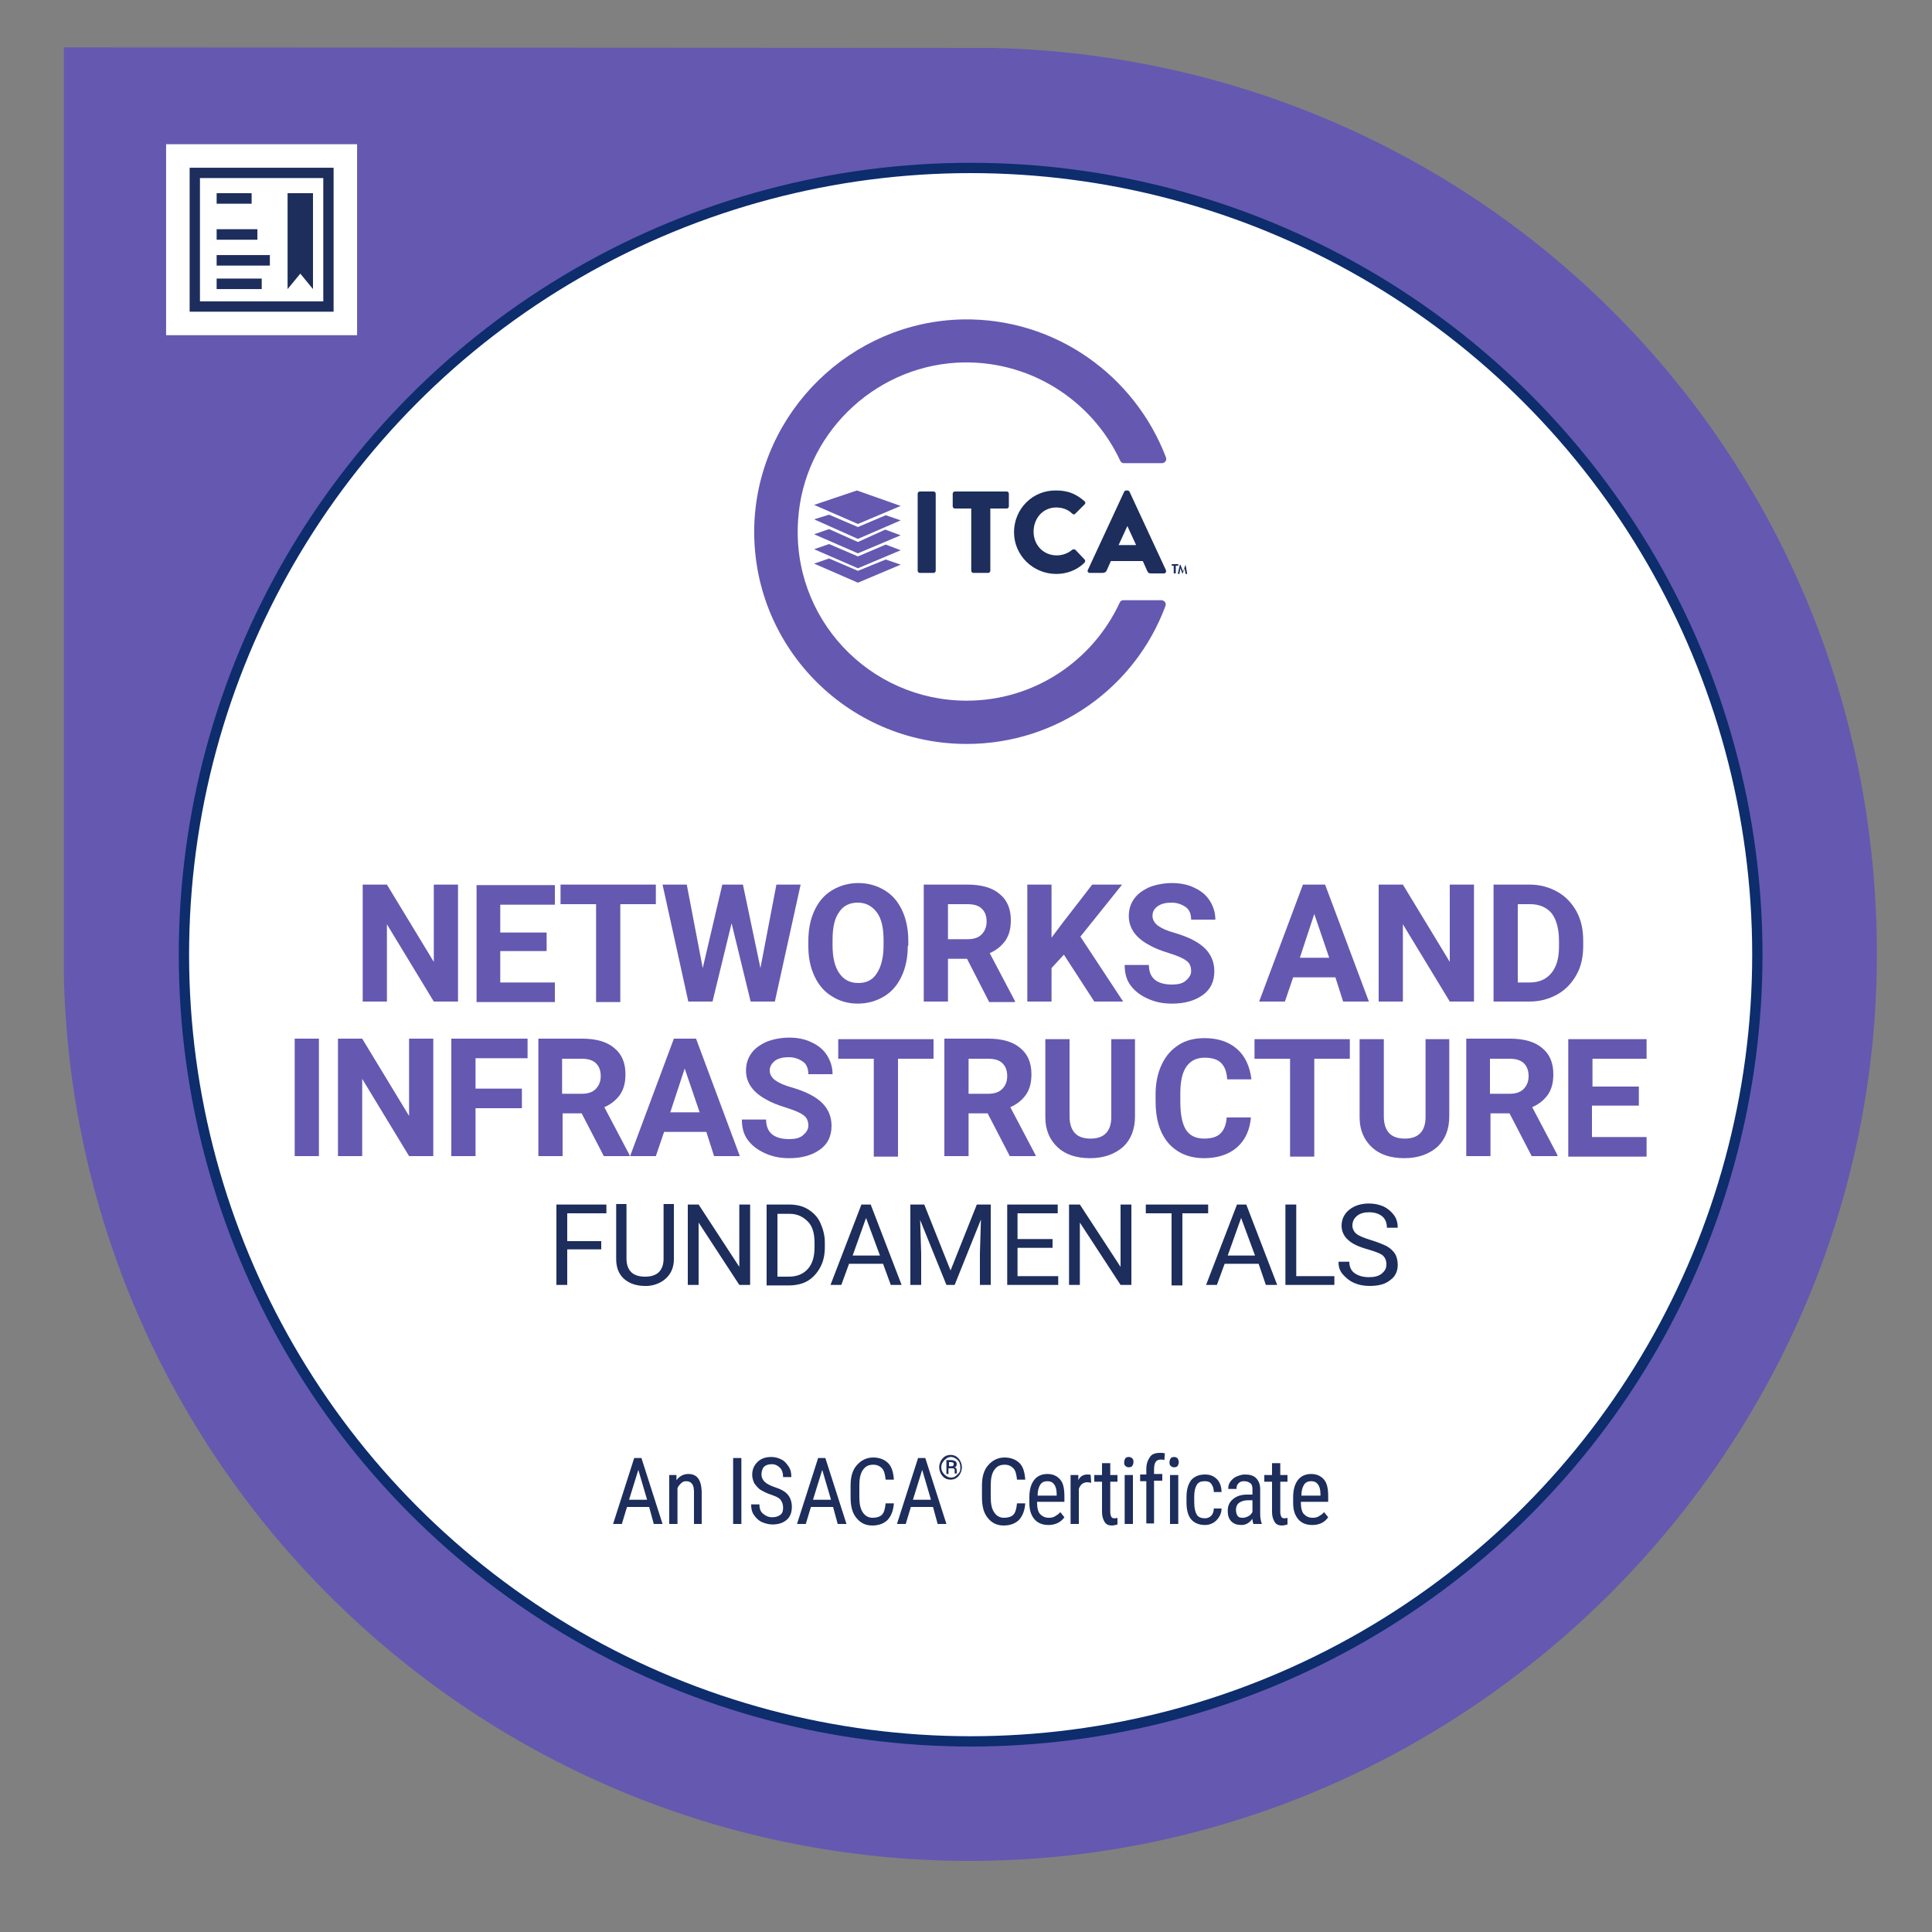 <?xml version="1.0" encoding="UTF-8"?>
<svg id="Layer_1" data-name="Layer 1" xmlns="http://www.w3.org/2000/svg" viewBox="0 0 375 375">
  <rect x="0" y="0" width="375" height="375" fill="#808080" stroke="none"/>
  <defs>
    <style>
      .cls-1 {
        fill: none;
      }

      .cls-2, .cls-3 {
        fill: #fff;
      }

      .cls-4 {
        fill: #6558b1;
      }

      .cls-5 {
        fill: #1d2d5c;
      }

      .cls-3 {
        stroke: #0d2d6c;
        stroke-miterlimit: 10;
        stroke-width: 2px;
      }

      .cls-6 {
        isolation: isolate;
      }
    </style>
  </defs>
  <path class="cls-4" d="m192.8,9.3h0l-180.4-.1v180.4h0c2.3,95.2,80.2,171.6,175.9,171.6s176-78.8,176-176S288,11.6,192.8,9.3Z"/>
  <rect class="cls-2" x="32.24" y="27.99" width="37.07" height="37.07"/>
  <polygon class="cls-5" points="60.75 56.11 58.29 53.11 55.82 56.11 55.82 37.5 60.75 37.5 60.75 56.11"/>
  <path class="cls-5" d="m62.75,34.56v23.94h-23.94v-23.94h23.94m2-2h-27.94v27.94h27.94v-27.94h0Z"/>
  <polygon class="cls-5" points="48.84 37.5 42.05 37.5 42.05 39.54 48.84 39.54 48.84 37.5 48.84 37.5"/>
  <polygon class="cls-5" points="49.96 44.49 42.05 44.49 42.05 46.53 49.96 46.53 49.96 44.49 49.96 44.49"/>
  <polygon class="cls-5" points="52.38 49.51 42.05 49.51 42.05 51.55 52.38 51.55 52.38 49.51 52.38 49.51"/>
  <polygon class="cls-5" points="50.8 54.07 42.05 54.07 42.05 56.11 50.8 56.11 50.8 54.07 50.8 54.07"/>
  <circle class="cls-3" cx="188.4" cy="185.3" r="152.7"/>
  <g>
    <g class="cls-6">
      <path class="cls-4" d="m88.9,194.4h-4.7l-9.1-15v15h-4.7v-22.7h4.7l9.1,15v-15h4.7v22.7Z"/>
    </g>
    <g class="cls-6">
      <path class="cls-4" d="m106.1,184.6h-9v6.1h10.6v3.8h-15.2v-22.7h15.2v3.8h-10.6v5.4h9v3.6Z"/>
    </g>
    <g class="cls-6">
      <path class="cls-4" d="m127.4,175.5h-7v19h-4.7v-19h-6.9v-3.8h18.5v3.8h.1Z"/>
    </g>
    <g class="cls-6">
      <path class="cls-4" d="m147.6,187.9l3.1-16.2h4.7l-5,22.7h-4.7l-3.7-15.2-3.7,15.2h-4.7l-5-22.7h4.7l3.1,16.2,3.8-16.2h4l3.4,16.2Z"/>
      <path class="cls-4" d="m176.2,183.6c0,2.2-.4,4.2-1.2,5.9-.8,1.7-1.9,3-3.4,3.9-1.5.9-3.2,1.4-5.1,1.4s-3.6-.5-5-1.4c-1.5-.9-2.6-2.2-3.4-3.9-.8-1.7-1.2-3.6-1.2-5.8v-1.1c0-2.2.4-4.2,1.2-5.9s1.9-3,3.4-3.9c1.5-.9,3.2-1.4,5.1-1.4s3.6.5,5.1,1.4c1.5.9,2.6,2.2,3.4,3.9.8,1.7,1.2,3.7,1.2,5.9v1h-.1Zm-4.7-1.1c0-2.4-.4-4.2-1.3-5.4-.9-1.2-2.1-1.9-3.7-1.9s-2.8.6-3.6,1.8c-.9,1.2-1.3,3-1.3,5.4v1.1c0,2.3.4,4.1,1.3,5.4.9,1.3,2.1,1.9,3.7,1.9s2.8-.6,3.6-1.9c.8-1.2,1.3-3,1.3-5.4v-1Z"/>
      <path class="cls-4" d="m187.7,186.1h-3.7v8.3h-4.7v-22.7h8.5c2.7,0,4.8.6,6.2,1.8,1.5,1.2,2.2,2.9,2.2,5.1,0,1.6-.3,2.8-1,3.9-.7,1-1.7,1.9-3.1,2.5l4.9,9.3v.2h-5l-4.3-8.4Zm-3.7-3.8h3.8c1.2,0,2.1-.3,2.7-.9.6-.6,1-1.4,1-2.5s-.3-1.9-.9-2.5c-.6-.6-1.5-.9-2.8-.9h-3.8v6.8Z"/>
      <path class="cls-4" d="m206.5,185.3l-2.4,2.6v6.5h-4.7v-22.7h4.7v10.3l2.1-2.8,5.8-7.5h5.8l-8.1,10.1,8.3,12.6h-5.6l-5.9-9.1Z"/>
      <path class="cls-4" d="m231.2,188.5c0-.9-.3-1.6-.9-2-.6-.5-1.8-1-3.4-1.5-1.6-.5-2.9-1-3.9-1.6-2.6-1.4-3.9-3.3-3.9-5.6,0-1.2.3-2.3,1-3.3s1.7-1.7,3-2.3c1.3-.5,2.8-.8,4.4-.8s3.1.3,4.3.9c1.3.6,2.3,1.4,3,2.5s1.1,2.3,1.1,3.7h-4.7c0-1-.3-1.9-1-2.4s-1.6-.9-2.8-.9c-1.1,0-2,.2-2.7.7s-1,1.1-1,1.9c0,.7.4,1.4,1.1,1.9s1.8,1,3.3,1.4c2.7.8,4.6,1.8,5.8,3,1.2,1.2,1.8,2.7,1.8,4.4,0,2-.7,3.5-2.2,4.6-1.5,1.1-3.5,1.7-6,1.7-1.8,0-3.3-.3-4.8-1s-2.5-1.5-3.3-2.6-1.1-2.4-1.1-3.9h4.7c0,2.5,1.5,3.8,4.5,3.8,1.1,0,2-.2,2.6-.7s1.1-1.1,1.1-1.9Z"/>
      <path class="cls-4" d="m259.2,189.7h-8.2l-1.6,4.7h-5l8.5-22.7h4.3l8.5,22.7h-5l-1.5-4.7Zm-6.9-3.8h5.7l-2.9-8.5-2.8,8.5Z"/>
      <path class="cls-4" d="m286.1,194.4h-4.7l-9.1-15v15h-4.7v-22.7h4.7l9.1,15v-15h4.7v22.7Z"/>
      <path class="cls-4" d="m289.9,194.4v-22.7h7c2,0,3.8.5,5.4,1.4,1.6.9,2.8,2.2,3.7,3.8.9,1.7,1.3,3.5,1.3,5.7v1c0,2.1-.4,4-1.3,5.6-.9,1.6-2.1,2.9-3.7,3.8-1.6.9-3.4,1.4-5.4,1.4h-7Zm4.7-18.9v15.2h2.3c1.8,0,3.2-.6,4.2-1.8s1.5-2.9,1.5-5.1v-1.2c0-2.3-.5-4.1-1.4-5.3-1-1.2-2.4-1.8-4.2-1.8h-2.4Z"/>
    </g>
    <g class="cls-6">
      <path class="cls-4" d="m61.9,224.4h-4.7v-22.8h4.7v22.8Z"/>
      <path class="cls-4" d="m84.1,224.4h-4.7l-9.1-15v15h-4.7v-22.8h4.7l9.1,15v-15h4.7v22.8Z"/>
      <path class="cls-4" d="m101.3,215.1h-9v9.3h-4.7v-22.8h14.8v3.8h-10.1v5.9h9v3.8Z"/>
      <path class="cls-4" d="m112.9,216.1h-3.7v8.3h-4.7v-22.8h8.5c2.7,0,4.8.6,6.2,1.8,1.5,1.2,2.2,2.9,2.2,5.1,0,1.6-.3,2.8-1,3.9-.7,1-1.7,1.9-3.1,2.5l4.9,9.3v.2h-5l-4.3-8.3Zm-3.8-3.8h3.8c1.2,0,2.1-.3,2.7-.9.6-.6,1-1.4,1-2.5s-.3-1.9-.9-2.5-1.5-.9-2.8-.9h-3.8v6.8Z"/>
      <path class="cls-4" d="m137.1,219.7h-8.2l-1.6,4.7h-5l8.5-22.8h4.3l8.5,22.8h-5l-1.5-4.7Zm-7-3.8h5.7l-2.9-8.5-2.8,8.5Z"/>
      <path class="cls-4" d="m156.9,218.5c0-.9-.3-1.6-.9-2-.6-.5-1.8-1-3.4-1.5-1.6-.5-2.9-1-3.9-1.6-2.6-1.4-3.9-3.3-3.9-5.6,0-1.2.3-2.3,1-3.3s1.7-1.7,3-2.3c1.3-.5,2.8-.8,4.4-.8s3.1.3,4.3.9c1.3.6,2.3,1.4,3,2.5.7,1.1,1.1,2.3,1.1,3.7h-4.7c0-1-.3-1.9-1-2.4s-1.6-.9-2.8-.9c-1.1,0-2,.2-2.7.7-.6.5-1,1.1-1,1.9,0,.7.4,1.4,1.1,1.9.7.5,1.8,1,3.3,1.4,2.7.8,4.6,1.8,5.8,3s1.8,2.7,1.8,4.4c0,2-.7,3.5-2.2,4.6-1.5,1.1-3.5,1.7-6,1.7-1.8,0-3.3-.3-4.8-1s-2.5-1.5-3.3-2.6-1.1-2.4-1.1-3.9h4.7c0,2.5,1.5,3.8,4.5,3.8,1.1,0,2-.2,2.6-.7s1.1-1.1,1.1-1.9Z"/>
      <path class="cls-4" d="m181.3,205.5h-7v19h-4.7v-19h-6.9v-3.8h18.5v3.8h.1Z"/>
      <path class="cls-4" d="m191.7,216.1h-3.7v8.3h-4.7v-22.8h8.5c2.7,0,4.8.6,6.2,1.8,1.5,1.2,2.2,2.9,2.2,5.1,0,1.6-.3,2.8-1,3.9-.7,1-1.7,1.9-3.1,2.5l4.9,9.3v.2h-5l-4.3-8.3Zm-3.7-3.8h3.8c1.2,0,2.1-.3,2.7-.9.6-.6,1-1.4,1-2.5s-.3-1.9-.9-2.5c-.6-.6-1.5-.9-2.8-.9h-3.8v6.8Z"/>
      <path class="cls-4" d="m220.3,201.7v15c0,2.5-.8,4.5-2.3,5.9-1.6,1.4-3.7,2.2-6.4,2.2s-4.8-.7-6.3-2.1c-1.5-1.4-2.4-3.3-2.4-5.8v-15.2h4.7v15c0,1.5.4,2.6,1.1,3.3.7.7,1.7,1,3,1,2.6,0,4-1.4,4-4.2v-15.1h4.6Z"/>
    </g>
    <g class="cls-6">
      <path class="cls-4" d="m242.8,216.9c-.2,2.4-1.1,4.4-2.7,5.8-1.6,1.4-3.8,2.1-6.4,2.1-2.9,0-5.2-1-6.9-2.9-1.7-2-2.5-4.7-2.5-8.1v-1.4c0-2.2.4-4.1,1.2-5.8.8-1.7,1.9-2.9,3.3-3.8,1.4-.9,3.1-1.3,5-1.3,2.6,0,4.7.7,6.3,2.1,1.6,1.4,2.5,3.4,2.8,5.9h-4.7c-.1-1.5-.5-2.5-1.2-3.2s-1.8-1-3.2-1c-1.6,0-2.7.6-3.5,1.7-.8,1.1-1.2,2.9-1.2,5.2v1.7c0,2.5.4,4.3,1.1,5.4.7,1.1,1.9,1.7,3.5,1.7,1.4,0,2.5-.3,3.2-1,.7-.7,1.1-1.7,1.2-3.1h4.7Z"/>
    </g>
    <g class="cls-6">
      <path class="cls-4" d="m262.1,205.5h-7v19h-4.7v-19h-6.9v-3.8h18.5v3.8h.1Z"/>
      <path class="cls-4" d="m281.3,201.7v15c0,2.5-.8,4.5-2.3,5.9-1.6,1.4-3.7,2.2-6.4,2.2s-4.8-.7-6.3-2.1c-1.5-1.4-2.4-3.3-2.4-5.8v-15.2h4.7v15c0,1.5.4,2.6,1.1,3.3s1.7,1,3,1c2.6,0,4-1.4,4-4.2v-15.1h4.6Z"/>
      <path class="cls-4" d="m293,216.1h-3.7v8.3h-4.7v-22.8h8.5c2.7,0,4.8.6,6.2,1.8,1.5,1.2,2.2,2.9,2.2,5.1,0,1.6-.3,2.8-1,3.9-.7,1-1.7,1.9-3.1,2.5l4.9,9.3v.2h-5l-4.3-8.3Zm-3.8-3.8h3.8c1.2,0,2.1-.3,2.7-.9.6-.6,1-1.4,1-2.5s-.3-1.9-.9-2.5-1.5-.9-2.8-.9h-3.8v6.8h0Z"/>
      <path class="cls-4" d="m318,214.6h-9v6.1h10.6v3.8h-15.2v-22.8h15.2v3.8h-10.5v5.4h9v3.7h-.1Z"/>
    </g>
    <g class="cls-6">
      <path class="cls-5" d="m116.7,242.5h-6.6v6.9h-2.1v-15.6h9.7v1.7h-7.6v5.4h6.6v1.6Z"/>
      <path class="cls-5" d="m130.8,233.8v10.6c0,1.5-.5,2.7-1.4,3.6-.9.9-2.2,1.5-3.7,1.6h-.5c-1.7,0-3.1-.5-4.1-1.4s-1.5-2.2-1.5-3.8v-10.7h2v10.6c0,1.1.3,2,.9,2.6s1.5.9,2.7.9,2.1-.3,2.7-.9.9-1.5.9-2.6v-10.6h2v.1Z"/>
      <path class="cls-5" d="m145.6,249.4h-2.1l-7.9-12.1v12.1h-2.1v-15.6h2.1l7.9,12.1v-12.1h2.1v15.6Z"/>
      <path class="cls-5" d="m148.8,249.4v-15.6h4.4c1.4,0,2.6.3,3.6.9,1,.6,1.9,1.5,2.4,2.6s.9,2.4.9,3.8v1c0,1.5-.3,2.8-.9,3.9-.6,1.1-1.4,2-2.4,2.6s-2.3.9-3.7.9h-4.3v-.1Zm2.1-13.9v12.3h2.2c1.6,0,2.8-.5,3.7-1.5.9-1,1.3-2.4,1.3-4.2v-.9c0-1.8-.4-3.2-1.3-4.1-.9-.9-2-1.5-3.5-1.5h-2.4v-.1Z"/>
      <path class="cls-5" d="m171.4,245.3h-6.6l-1.5,4.1h-2.1l6-15.6h1.8l6,15.6h-2.1l-1.5-4.1Zm-5.9-1.6h5.3l-2.7-7.3-2.6,7.3Z"/>
      <path class="cls-5" d="m179.4,233.8l5.1,12.8,5.1-12.8h2.7v15.6h-2.1v-6.1l.2-6.6-5.1,12.7h-1.6l-5.1-12.6.2,6.5v6.1h-2.1v-15.6h2.7Z"/>
      <path class="cls-5" d="m204.3,242.2h-6.8v5.5h7.9v1.7h-9.9v-15.6h9.8v1.7h-7.8v5h6.8v1.7Z"/>
      <path class="cls-5" d="m219.6,249.4h-2.1l-7.9-12.1v12.1h-2.1v-15.6h2.1l7.9,12.1v-12.1h2.1v15.6Z"/>
    </g>
    <g class="cls-6">
      <path class="cls-5" d="m234.5,235.5h-5v14h-2.1v-14h-5v-1.7h12.1v1.7Z"/>
    </g>
    <g class="cls-6">
      <path class="cls-5" d="m244.3,245.3h-6.6l-1.5,4.1h-2.1l6-15.6h1.8l6,15.6h-2.2l-1.4-4.1Zm-6-1.6h5.3l-2.7-7.3-2.6,7.3Z"/>
      <path class="cls-5" d="m251.6,247.7h7.4v1.7h-9.5v-15.6h2.1v13.9Z"/>
      <path class="cls-5" d="m265.5,242.5c-1.8-.5-3.1-1.1-3.9-1.9-.8-.7-1.2-1.7-1.2-2.7,0-1.2.5-2.3,1.5-3.1s2.3-1.2,3.8-1.2c1.1,0,2,.2,2.9.6.8.4,1.5,1,2,1.7s.7,1.5.7,2.4h-2.1c0-.9-.3-1.7-.9-2.2s-1.5-.8-2.5-.8-1.8.2-2.4.7-.9,1.1-.9,1.9c0,.6.3,1.2.8,1.6.5.4,1.5.8,2.8,1.2,1.3.4,2.3.8,3.1,1.2.7.4,1.3,1,1.6,1.5s.5,1.3.5,2.1c0,1.3-.5,2.3-1.5,3-1,.8-2.3,1.1-4,1.1-1.1,0-2.1-.2-3-.6-.9-.4-1.6-1-2.2-1.7s-.8-1.5-.8-2.4h2.1c0,.9.3,1.7,1,2.2s1.6.8,2.8.8c1.1,0,1.9-.2,2.5-.7s.9-1,.9-1.8-.3-1.4-.8-1.8c-.4-.3-1.4-.7-2.8-1.1Z"/>
    </g>
  </g>
  <g>
    <path class="cls-4" d="m187.62,136c-18.9,0-34.1-16-32.7-35.2,1.1-16.3,14.4-29.4,30.7-30.4,14-.8,26.3,7.2,31.8,19,.1.3.4.5.7.5h7.4c.6,0,1-.6.8-1.1-6-15.8-21.4-27.1-39.4-26.8-21.7.4-39.6,17.9-40.5,39.6-.9,23.5,17.9,42.8,41.2,42.8,17.7,0,32.8-11.1,38.6-26.8.2-.5-.2-1.1-.8-1.1h-7.4c-.3,0-.6.2-.7.5-5.2,11.2-16.5,19-29.7,19h0Z"/>
    <polygon class="cls-4" points="166.52 113.1 158.02 109.4 160.92 108.4 166.52 110.8 171.92 108.6 174.82 109.6 166.52 113.1"/>
    <polygon class="cls-4" points="166.52 110.3 158.02 106.6 160.92 105.6 166.52 108 171.92 105.7 174.82 106.8 166.52 110.3"/>
    <polygon class="cls-4" points="166.52 107.4 158.02 103.7 160.92 102.7 166.52 105.2 171.82 102.8 174.82 103.9 166.52 107.4"/>
    <polygon class="cls-4" points="166.52 104.6 158.02 100.8 160.92 99.9 166.52 102.3 171.92 100 174.82 101 166.52 104.6"/>
    <polygon class="cls-4" points="166.52 101.7 158.02 98 166.32 95.2 174.82 98.2 166.52 101.7"/>
    <path class="cls-5" d="m178.12,95.8c0-.2.2-.4.4-.4h2.7c.2,0,.4.2.4.4v15c0,.2-.2.4-.4.4h-2.7c-.2,0-.4-.2-.4-.4v-15Z"/>
    <path class="cls-5" d="m188.52,98.7h-3.2c-.2,0-.4-.2-.4-.4v-2.5c0-.2.2-.4.4-.4h10.1c.2,0,.4.2.4.4v2.5c0,.2-.2.4-.4.4h-3.2v12.1c0,.2-.2.4-.4.4h-2.9c-.2,0-.4-.2-.4-.4v-12.1h0Z"/>
    <path class="cls-5" d="m205.02,95.2c2.3,0,3.9.7,5.5,2.1.2.2.2.4,0,.6l-1.8,1.8c-.2.2-.4.2-.6,0-.8-.8-1.9-1.2-3.1-1.2-2.6,0-4.4,2.1-4.4,4.7s1.9,4.6,4.5,4.6c1.1,0,2.2-.4,3-1.1.2-.1.4-.1.6,0l1.8,1.9c.2.2.1.4,0,.6-1.5,1.5-3.5,2.2-5.5,2.2-4.5,0-8.2-3.6-8.2-8.1s3.6-8.2,8.2-8.1h0Z"/>
    <path class="cls-5" d="m211.12,110.7l7.1-15.3c.1-.1.2-.2.4-.2h.2c.2,0,.3.1.4.2l7.1,15.3c.1.3-.1.6-.4.6h-2.5c-.4,0-.6-.1-.8-.6l-.8-1.8h-6.2l-.8,1.8c-.1.3-.4.5-.8.5h-2.5c-.3,0-.5-.3-.4-.5h0Zm9.4-4.9l-1.7-3.7h0l-1.7,3.7h3.4Z"/>
    <path id="logoMark_CompoundPathItem_" data-name="logoMark CompoundPathItem " class="cls-5" d="m227.92,109.8h-.4s-.1,0-.1-.1v-.1s0-.1.1-.1h1.1s.1,0,.1.1v.1s0,.1-.1.1h-.4v1.4s0,.1-.1.1h-.2s-.1,0-.1-.1v-1.4h.1Z"/>
    <path id="logoMark_CompoundPathItem_-2" data-name="logoMark CompoundPathItem -2" class="cls-5" d="m229.02,109.6s.1-.1,0,0h.1l.5,1.3h0l.5-1.3h0l.3,1.7v.1h-.3l-.2-1.1h0l-.4,1.1h0l-.4-1.1h0l-.2,1.1h-.2s-.1,0-.1-.1l.4-1.7h0Z"/>
  </g>
  <g>
    <g class="cls-6">
      <path class="cls-5" d="m126,292.5h-4.3l-1,3.3h-1.7l4.1-12.8h1.4l4.1,12.8h-1.7l-.9-3.3Zm-3.9-1.4h3.5l-1.7-5.8-1.8,5.8Z"/>
      <path class="cls-5" d="m131.3,286.3v1c.6-.8,1.4-1.2,2.3-1.2,1.7,0,2.5,1.1,2.6,3.4v6.3h-1.5v-6.2c0-.7-.1-1.3-.4-1.6-.2-.3-.6-.5-1.1-.5-.4,0-.7.1-1,.4s-.6.6-.7,1v6.9h-1.6v-9.5h1.4Z"/>
      <path class="cls-5" d="m143.9,295.8h-1.6v-12.8h1.6v12.8Z"/>
      <path class="cls-5" d="m152,292.6c0-.6-.2-1.1-.5-1.5s-1-.7-1.9-1-1.6-.7-2.1-1c-.5-.4-.8-.8-1.1-1.2-.2-.5-.4-1-.4-1.6,0-1,.3-1.8,1-2.5.7-.7,1.6-1,2.7-1,.8,0,1.4.2,2,.5s1,.8,1.4,1.4.5,1.3.5,2h-1.6c0-.8-.2-1.4-.6-1.8s-.9-.7-1.6-.7-1.2.2-1.5.5-.5.9-.5,1.5c0,.5.2,1,.6,1.4.4.4,1,.7,1.8,1,1.3.4,2.2.9,2.7,1.5s.8,1.4.8,2.4-.3,1.9-1,2.5-1.6.9-2.8.9c-.7,0-1.4-.2-2.1-.5-.6-.3-1.1-.8-1.5-1.4s-.5-1.3-.5-2h1.6c0,.8.2,1.4.7,1.8s1,.7,1.8.7c.7,0,1.2-.2,1.6-.5s.5-.8.5-1.4Z"/>
    </g>
    <g class="cls-6">
      <path class="cls-5" d="m161.7,292.5h-4.3l-1,3.3h-1.7l4.1-12.8h1.4l4.1,12.8h-1.7l-.9-3.3Zm-3.9-1.4h3.5l-1.7-5.8-1.8,5.8Z"/>
    </g>
    <g class="cls-6">
      <path class="cls-5" d="m173.5,291.8c-.1,1.4-.5,2.4-1.2,3.2-.7.7-1.7,1.1-3,1.1s-2.3-.5-3.1-1.5c-.8-1-1.1-2.3-1.1-4v-2.3c0-1.7.4-3,1.2-3.9s1.8-1.5,3.2-1.5c1.2,0,2.2.4,2.9,1.1s1,1.8,1.1,3.2h-1.6c-.1-1-.3-1.8-.7-2.2s-.9-.7-1.7-.7c-.9,0-1.5.3-2,1s-.7,1.7-.7,3v2.3c0,1.3.2,2.3.7,3s1.1,1,1.9,1,1.4-.2,1.8-.6.6-1.2.7-2.2h1.6Z"/>
    </g>
    <g class="cls-6">
      <path class="cls-5" d="m181.1,292.5h-4.3l-1,3.3h-1.7l4.1-12.8h1.4l4.1,12.8h-1.7l-.9-3.3Zm-3.9-1.4h3.5l-1.7-5.8-1.8,5.8Z"/>
    </g>
    <g class="cls-6">
      <path class="cls-5" d="m182.3,284.8c0-.4.1-.8.3-1.2s.5-.7.8-.9c.3-.2.7-.3,1.1-.3s.8.1,1.1.3c.3.2.6.5.8.9s.3.8.3,1.2-.1.8-.3,1.2-.5.7-.8.9c-.3.2-.7.3-1.1.3s-.8-.1-1.1-.3c-.3-.2-.6-.5-.8-.9s-.3-.8-.3-1.2Zm.4,0c0,.4.1.7.3,1s.4.5.7.7.6.3.9.3.7-.1.9-.3.5-.4.7-.7c.2-.3.2-.6.2-1s-.1-.7-.2-1c-.2-.3-.4-.5-.7-.7s-.6-.3-.9-.3-.7.1-.9.3c-.3.2-.5.4-.7.7s-.3.6-.3,1Zm1.4.2v1.1h-.4v-2.7h.9c.3,0,.6.1.8.2s.3.3.3.6-.1.5-.4.6c.3.1.4.3.4.6v.2c0,.2,0,.3.1.4h-.5v-.7c0-.2-.2-.3-.4-.3h-.8Zm0-.4h.5c.2,0,.3,0,.4-.1.1-.1.1-.2.1-.3,0-.2,0-.3-.1-.3s-.2-.1-.4-.1h-.4v.8h-.1Z"/>
    </g>
    <g class="cls-6">
      <path class="cls-5" d="m199,291.8c-.1,1.4-.5,2.4-1.2,3.2-.7.7-1.7,1.1-3,1.1s-2.3-.5-3.1-1.5c-.8-1-1.1-2.3-1.1-4v-2.3c0-1.7.4-3,1.2-3.9s1.8-1.5,3.2-1.5c1.2,0,2.2.4,2.9,1.1s1,1.8,1.1,3.2h-1.6c-.1-1-.3-1.8-.7-2.2s-.9-.7-1.7-.7c-.9,0-1.5.3-2,1s-.7,1.7-.7,3v2.3c0,1.3.2,2.3.7,3s1.1,1,1.9,1,1.4-.2,1.8-.6.6-1.2.7-2.2h1.6Z"/>
    </g>
    <g class="cls-6">
      <path class="cls-5" d="m203.5,296c-1.2,0-2.1-.4-2.7-1.1s-1-1.7-1-3.1v-1.2c0-1.4.3-2.5.9-3.3s1.5-1.2,2.6-1.2,1.9.4,2.5,1.1.8,1.8.8,3.3v1h-5.3v.2c0,1,.2,1.8.6,2.2s.9.7,1.7.7c.5,0,.9-.1,1.2-.3s.7-.4,1-.8l.8,1c-.7,1-1.8,1.5-3.1,1.5Zm-.2-8.5c-.6,0-1.1.2-1.4.7s-.5,1.1-.5,2.1h3.7v-.3c0-.9-.2-1.5-.5-1.9s-.7-.6-1.3-.6Z"/>
    </g>
    <g class="cls-6">
      <path class="cls-5" d="m211.8,287.8c-.2,0-.5-.1-.7-.1-.8,0-1.4.4-1.7,1.3v6.8h-1.6v-9.5h1.5v1c.4-.8,1-1.1,1.8-1.1.2,0,.5,0,.6.1l.1,1.5Z"/>
    </g>
    <g class="cls-6">
      <path class="cls-5" d="m215.5,284v2.3h1.4v1.3h-1.4v5.9c0,.4.1.7.2.9s.3.3.6.3c.2,0,.4,0,.6-.1v1.3c-.4.1-.7.2-1.1.2-.6,0-1.1-.2-1.4-.7s-.5-1.1-.5-1.9v-5.9h-1.5v-1.3h1.5v-2.3h1.6Z"/>
      <path class="cls-5" d="m220,283.8c0,.3-.1.5-.2.7s-.4.3-.7.3-.5-.1-.7-.3-.2-.4-.2-.7.1-.5.2-.7.4-.3.7-.3.5.1.7.3c.2.2.2.4.2.7Zm-.1,12h-1.6v-9.5h1.6v9.5Z"/>
      <path class="cls-5" d="m222.5,295.8v-8.3h-1.2v-1.3h1.2v-1.1c0-1,.3-1.7.7-2.3.4-.6,1.1-.8,2-.8.3,0,.6,0,.9.1l-.1,1.3c-.2-.1-.5-.1-.7-.1-.9,0-1.3.6-1.3,1.9v.9h1.6v1.3h-1.6v8.3h-1.5v.1Z"/>
      <path class="cls-5" d="m228.8,283.8c0,.3-.1.5-.2.7s-.4.3-.7.3-.5-.1-.7-.3-.2-.4-.2-.7.1-.5.2-.7.4-.3.7-.3.5.1.7.3c.1.2.2.4.2.7Zm-.1,12h-1.6v-9.5h1.6v9.5Z"/>
      <path class="cls-5" d="m233.9,294.7c.5,0,.9-.2,1.2-.5s.5-.8.5-1.4h1.5c0,.9-.4,1.7-1,2.3-.6.6-1.4.9-2.2.9-1.2,0-2.1-.4-2.7-1.1s-.9-1.8-.9-3.3v-1c0-1.4.3-2.5.9-3.3.6-.7,1.5-1.1,2.7-1.1,1,0,1.7.3,2.3.9.6.6.9,1.5.9,2.5h-1.5c0-.7-.2-1.2-.5-1.6s-.7-.5-1.3-.5c-.7,0-1.2.2-1.5.7s-.5,1.2-.5,2.2v1.2c0,1.1.2,1.9.5,2.4s.9.7,1.6.7Z"/>
      <path class="cls-5" d="m243.3,295.8c-.1-.2-.2-.6-.2-1-.6.8-1.3,1.2-2.1,1.2-.9,0-1.5-.2-2-.7s-.7-1.2-.7-2c0-1,.3-1.7,1-2.3s1.6-.9,2.7-.9h1.1v-1c0-.6-.1-1-.4-1.2s-.6-.4-1.2-.4c-.5,0-.8.1-1.1.4s-.4.6-.4,1.1h-1.6c0-.5.1-1,.4-1.4s.7-.8,1.2-1,1-.4,1.6-.4c1,0,1.7.2,2.2.7s.8,1.2.8,2.1v4.8c0,.7.1,1.4.3,1.9v.1h-1.6Zm-2.1-1.2c.4,0,.7-.1,1.1-.3s.6-.5.8-.8v-2.3h-.9c-.7,0-1.3.2-1.7.5s-.6.8-.6,1.3.1.9.3,1.2.5.4,1,.4Z"/>
      <path class="cls-5" d="m248.5,284v2.3h1.4v1.3h-1.4v5.9c0,.4.1.7.2.9s.3.3.6.3c.2,0,.4,0,.6-.1v1.3c-.4.1-.7.2-1.1.2-.6,0-1.1-.2-1.4-.7s-.5-1.1-.5-1.9v-5.9h-1.5v-1.3h1.5v-2.3h1.6Z"/>
      <path class="cls-5" d="m254.7,296c-1.2,0-2.1-.4-2.7-1.1s-1-1.7-1-3.1v-1.2c0-1.4.3-2.5.9-3.3s1.5-1.2,2.6-1.2,1.9.4,2.5,1.1.8,1.8.8,3.3v1h-5.3v.2c0,1,.2,1.8.6,2.2s.9.7,1.7.7c.5,0,.9-.1,1.2-.3s.7-.4,1-.8l.8,1c-.7,1-1.7,1.5-3.1,1.5Zm-.2-8.5c-.6,0-1.1.2-1.4.7s-.5,1.1-.5,2.1h3.7v-.3c0-.9-.2-1.5-.5-1.9s-.7-.6-1.3-.6Z"/>
    </g>
  </g>
  <rect class="cls-1" width="375" height="375"/>
</svg>